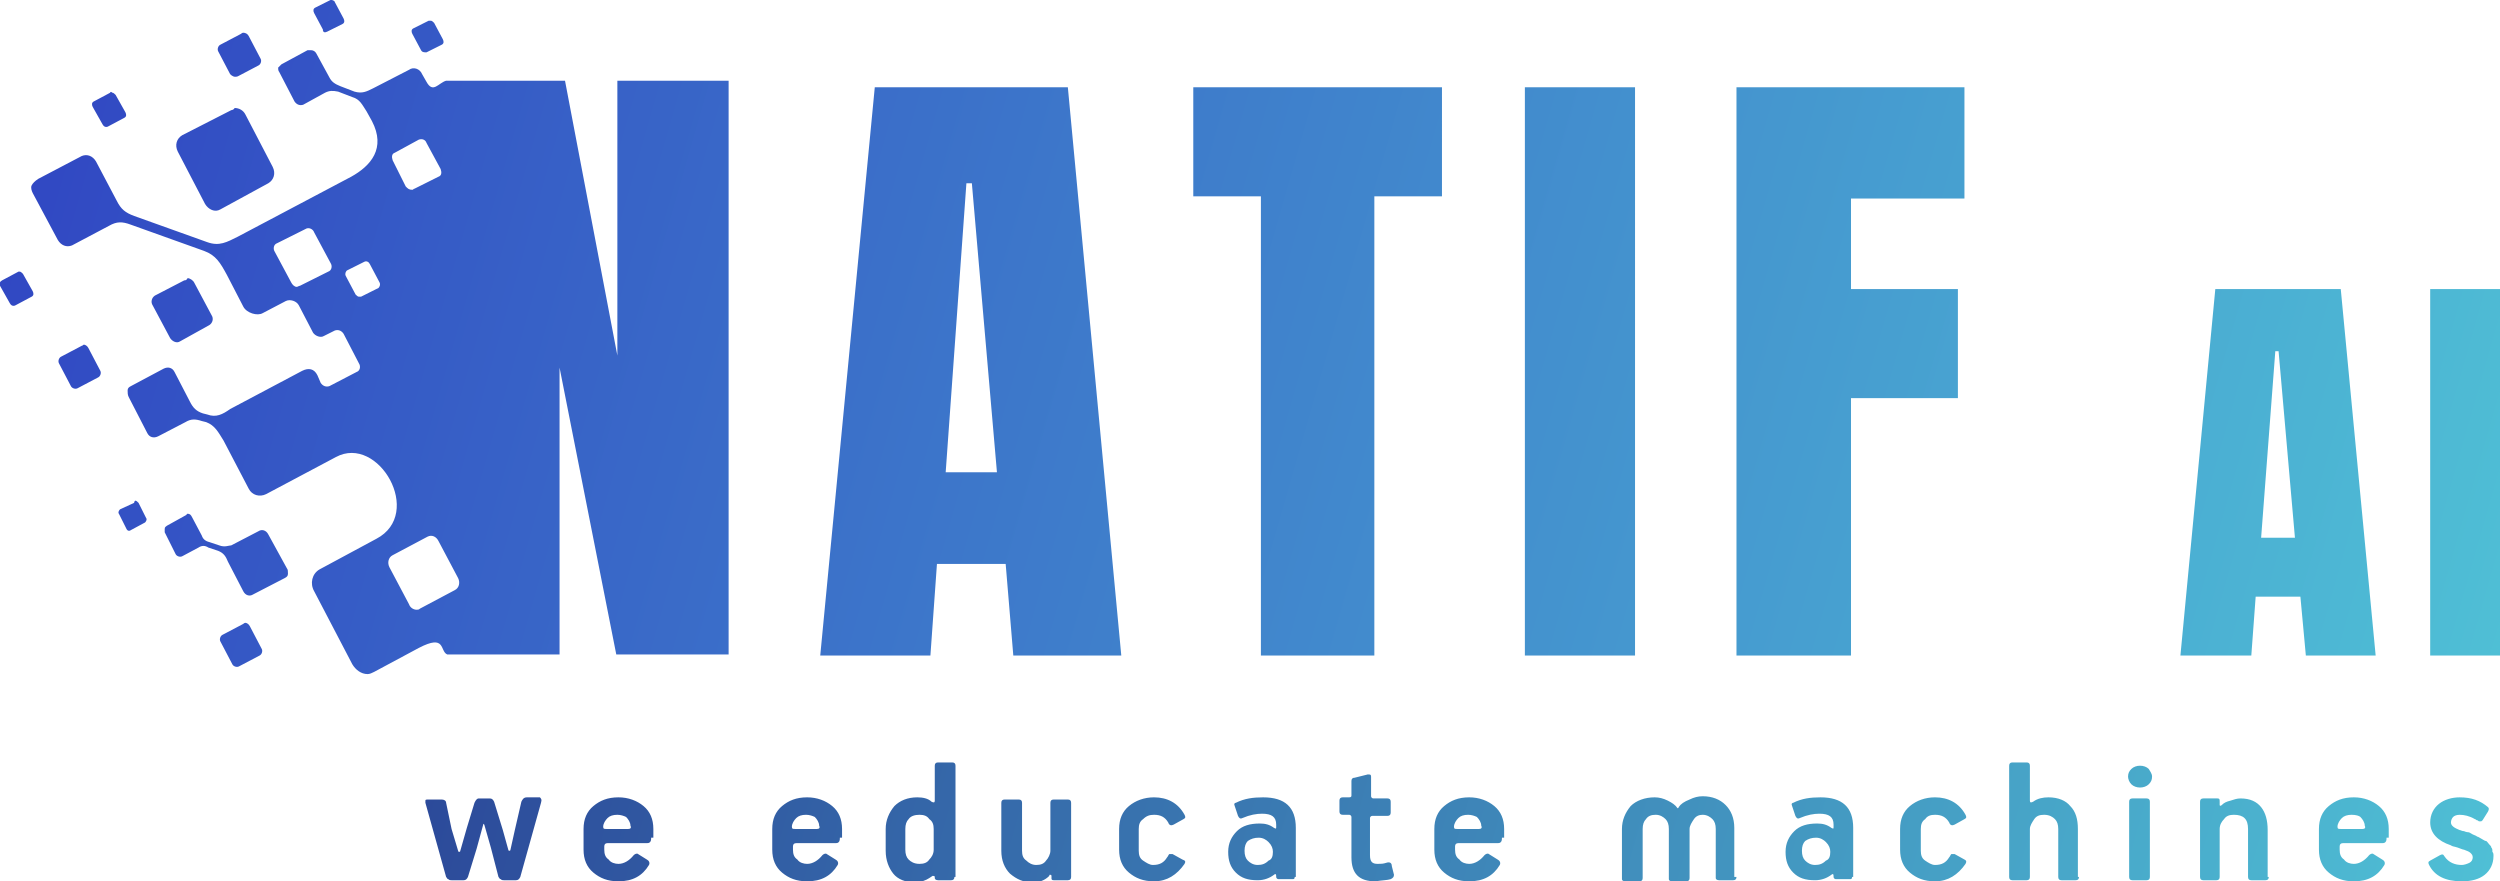 <svg xmlns="http://www.w3.org/2000/svg" xmlns:xlink="http://www.w3.org/1999/xlink" xml:space="preserve" style="enable-background:new 0 0 229.2 80.8" viewBox="0 0 229.2 80.8"><defs><path id="a" d="m22.3 57.2-1.9 1c-.2.1-.3.4-.2.6l1.1 2.1c.1.2.4.3.6.2l1.9-1c.2-.1.3-.4.2-.6l-1.1-2.1c-.1-.2-.3-.3-.4-.3-.1 0-.2.1-.2.1m-5.2-10-1.8 1c-.1.1-.2.1-.2.3v.3l1 2c.1.2.4.3.6.2l1.5-.8c.3-.2.6-.2.9 0l.9.3c.5.2.7.5.9 1l1.4 2.7c.2.4.6.5.9.3l2.9-1.5c.2-.1.3-.2.3-.4s0-.4-.1-.5L24.6 49c-.2-.4-.6-.5-.9-.3L21.2 50c-.2 0-.6.2-1.1 0l-.9-.3c-.4-.1-.6-.3-.7-.6l-.9-1.7c-.1-.2-.2-.3-.4-.3 0 0-.1 0-.1.1m-4.8-1.1-1.3.6c-.1.1-.2.3-.1.4l.7 1.4c.1.2.3.2.4.1l1.3-.7c.1-.1.2-.3.1-.4l-.7-1.4c-.1-.1-.2-.2-.3-.2-.1.1-.1.1-.1.2M7.5 31.7l-1.9 1c-.2.1-.3.4-.2.6l1.1 2.1c.1.2.4.3.6.2l1.9-1c.2-.1.3-.4.2-.6l-1.1-2.1c-.1-.2-.3-.3-.4-.3-.1 0-.1.1-.2.1m201.1.5h.3l1.5 17.1h-3.1l1.3-17.1zm-5.5-5.7-3.2 33.6h6.5l.4-5.4h4.1l.5 5.4h6.4l-3.2-33.6h-11.5zm19.7 33.6h6.5V26.5h-6.5v33.6zM16.9 25.7l-2.7 1.4c-.3.2-.4.6-.2.9l1.6 3c.2.3.6.5.9.3l2.7-1.5c.3-.2.4-.6.2-.9l-1.6-3c-.1-.2-.4-.4-.6-.4-.1.2-.2.2-.3.2m-15.2-.8-1.5.8c-.2.1-.3.3-.2.5l.9 1.6c.1.2.3.3.5.2l1.5-.8c.2-.1.2-.3.1-.5l-.9-1.6c-.1-.1-.2-.2-.3-.2h-.1m19.5-14.8-4.5 2.3c-.5.3-.7.9-.4 1.5l2.5 4.8c.3.5.9.8 1.4.5l4.4-2.4c.5-.3.7-.9.4-1.5l-2.5-4.8c-.2-.4-.6-.6-1-.6 0 .1-.2.2-.3.2M10.1 8.5l-1.5.8c-.2.1-.2.3-.1.5l.9 1.6c.1.2.3.3.5.2l1.5-.8c.2-.1.2-.3.1-.5l-.9-1.6c-.1-.1-.2-.2-.3-.2-.1-.1-.2-.1-.2 0m129.7 51.6h10.1V8h-10.1v52.1zM88.6 16.8h.5l2.3 26.5h-4.7l1.9-26.5zM80.2 8l-5 52.1h10.1l.6-8.4h6.3l.7 8.4h9.9L97.9 8H80.2zm29.2 0v10h6.2v42.1H126V18h6.2V8h-22.8zm49.8 0v52.1h10.5V36.5h9.8v-10h-9.8v-8.3h10.4V8h-20.9zM42.7 53.5zm-5.2 1.9L35.7 52c-.2-.4-.1-.9.3-1.1l3.2-1.7c.4-.2.8 0 1 .4L42 53c.2.4.1.9-.3 1.1l-3.2 1.7c-.1.1-.2.1-.3.1-.3 0-.6-.2-.7-.5M32.6 27l-.9-1.7c-.1-.2 0-.4.1-.5l1.6-.8c.2-.1.4 0 .5.2l.9 1.7c.1.2 0 .4-.1.5l-1.6.8h-.2c-.1 0-.2-.1-.3-.2m-5.9-1.1-1.5-2.8c-.2-.3-.1-.7.2-.8L28 21c.3-.2.7 0 .8.3l1.5 2.8c.2.3.1.7-.2.8l-2.6 1.3c-.1 0-.2.1-.3.1-.2 0-.4-.2-.5-.4m10.5-8.8L36 14.7c-.1-.3-.1-.6.2-.7l2.2-1.2c.3-.1.6 0 .7.3l1.3 2.4c.1.3.1.6-.2.7L38 17.3c-.1 0-.1.1-.2.1-.3 0-.4-.1-.6-.3m-9-12.5-2.4 1.3-.3.3c0 .1 0 .3.1.4L27 9.3c.2.3.5.4.8.3l2-1.1c.4-.2.7-.2 1.2-.1l1.3.5c.7.2.9.7 1.3 1.3l.5.9c1.3 2.5-.1 4.1-1.9 5.1l-10.4 5.5c-1 .5-1.7.9-2.8.5l-6.7-2.4c-.8-.3-1.2-.6-1.6-1.4l-1.9-3.6c-.3-.5-.8-.7-1.3-.5l-4 2.1c-.3.2-.5.4-.6.6-.1.2 0 .5.1.7L5.3 22c.3.5.8.7 1.3.5l3.4-1.8c.7-.4 1.2-.4 2-.1l6.7 2.4c1.1.4 1.5 1.1 2.1 2.2l1.5 2.9c.3.6 1.3.9 1.8.6l2.1-1.1c.4-.2 1 0 1.2.4l1.3 2.5c.2.3.7.5 1 .3l1-.5c.3-.1.6 0 .8.3l1.4 2.7c.2.3.1.7-.2.8l-2.5 1.3c-.3.1-.6 0-.8-.3l-.3-.7c-.3-.6-.8-.7-1.4-.4l-6.6 3.5c-.7.5-1.3.8-2.1.5l-.4-.1c-.6-.2-.9-.5-1.2-1.1L16 34.1c-.2-.4-.6-.5-1-.3l-3 1.6c-.2.1-.3.2-.3.4s0 .4.1.6l1.7 3.3c.2.4.6.5 1 .3l2.5-1.3c.5-.3.9-.3 1.5-.1l.4.1c.8.3 1.1.9 1.6 1.7l2.3 4.4c.3.6 1 .8 1.6.5l6.4-3.4c3.9-2.1 8.1 5.2 3.7 7.5l-5.2 2.8c-.7.4-.9 1.3-.5 2l3.5 6.7c.3.5.8.9 1.4.9.2 0 .4-.1.6-.2l4.1-2.2c2.5-1.3 1.9.3 2.6.6h10.3V33.7L56.5 60h10.3V7.4H56.6v25.2L51.8 7.4H40.9c-.7.2-1.2 1.2-1.8.1l-.4-.7c-.2-.5-.8-.7-1.2-.4l-3.3 1.7c-.6.3-1 .5-1.7.3l-1.3-.5c-.5-.2-.8-.4-1-.8L29 4.9c-.1-.2-.3-.3-.5-.3h-.3m-6.1-1.5-1.9 1c-.2.1-.3.4-.2.6l1.1 2.1c.2.2.4.3.7.2l1.9-1c.2-.1.3-.4.2-.6l-1.1-2.1c-.1-.2-.3-.3-.5-.3 0 0-.1 0-.2.1m17.2-1.2-1.4.7c-.2.1-.2.3-.1.5l.8 1.5c.1.2.3.2.5.2l1.4-.7c.2-.1.2-.3.1-.5l-.8-1.5c-.1-.1-.2-.2-.3-.2h-.2M30.4 0h-.1l-1.4.7c-.2.1-.2.3-.1.5l.8 1.5c0 .3.2.3.4.2l1.4-.7c.2-.1.2-.3.1-.5L30.7.2c0-.1-.2-.2-.3-.2z"/></defs><linearGradient id="b" x1="5.379" x2="226.262" y1="7.201" y2="70.538" gradientUnits="userSpaceOnUse"><stop offset="0" style="stop-color:#3148c3"/><stop offset="1" style="stop-color:#4fbfd5"/></linearGradient><use xlink:href="#a" style="overflow:visible;fill:url(#b)"/><linearGradient id="c" x1="45.296" x2="221.958" y1="51.511" y2="102.168" gradientUnits="userSpaceOnUse"><stop offset="0" style="stop-color:#2c4a9a"/><stop offset="1" style="stop-color:#4fbfd5"/></linearGradient><path d="m49.6 73.6-1.9 6.8c-.1.2-.2.3-.4.3h-1.1c-.1 0-.2 0-.3-.1-.1 0-.1-.1-.2-.2l-.7-2.7-.6-2.1c-.1-.1-.1-.1-.1 0l-.6 2.2-.8 2.6c-.1.2-.2.3-.4.3h-1.1c-.1 0-.2 0-.3-.1-.1 0-.1-.1-.2-.2L39 73.6v-.2c0-.1.1-.1.2-.1h1.3c.2 0 .4.1.4.3l.5 2.4.6 2s0 .1.1.1c0 0 .1 0 .1-.1l.6-2.1.7-2.3c.1-.2.2-.4.4-.4h1c.2 0 .3.1.4.3l.8 2.6.5 1.8s0 .1.1.1c0 0 .1 0 .1-.1l.4-1.8.6-2.6c.1-.2.2-.4.5-.4h1.2c.1.1.2.2.1.5zm10.1 3.2c0 .1 0 .3-.1.4-.1.1-.2.1-.3.1h-3.6c-.2 0-.3.1-.3.3v.3c0 .4.1.7.4.9.2.3.6.4.9.4.5 0 1-.3 1.4-.8.1-.1.3-.2.4-.1l.8.5c.2.1.3.3.2.5-.6 1-1.5 1.5-2.8 1.5-1 0-1.7-.3-2.3-.8-.6-.5-.9-1.2-.9-2.1V76c0-.9.3-1.6.9-2.1s1.3-.8 2.3-.8c.9 0 1.7.3 2.3.8.6.5.9 1.2.9 2.1v.8zm-3.1-2.1c-.4 0-.7.1-.9.3-.2.2-.4.5-.4.8 0 .2.1.2.3.2h2c.2 0 .3-.1.2-.3 0-.3-.2-.6-.4-.8-.2-.1-.5-.2-.8-.2zM77 76.8c0 .1 0 .3-.1.4-.1.1-.2.1-.3.1H73c-.2 0-.3.1-.3.3v.3c0 .4.1.7.4.9.2.3.6.4.9.4.5 0 1-.3 1.4-.8.1-.1.3-.2.4-.1l.8.5c.2.1.3.3.2.5-.6 1-1.5 1.5-2.8 1.5-1 0-1.7-.3-2.3-.8-.6-.5-.9-1.2-.9-2.1V76c0-.9.3-1.6.9-2.1s1.3-.8 2.3-.8c.9 0 1.7.3 2.3.8.6.5.9 1.2.9 2.1v.8zm-3.1-2.1c-.4 0-.7.1-.9.3-.2.2-.4.5-.4.8 0 .2.1.2.3.2h2c.2 0 .3-.1.2-.3 0-.3-.2-.6-.4-.8-.2-.1-.5-.2-.8-.2zm13.6 5.7c0 .2-.1.3-.3.3H86c-.2 0-.3-.1-.3-.2v-.1c0-.1-.1-.1-.2-.1l-.3.2c-.3.2-.8.4-1.3.4-.9 0-1.6-.3-2-.8-.4-.5-.7-1.2-.7-2.1v-2c0-.8.3-1.5.8-2.1.5-.5 1.2-.8 2.1-.8.5 0 1 .1 1.3.4.2.1.3.1.3-.1v-3.2c0-.2.1-.3.3-.3h1.3c.2 0 .3.1.3.3v10.2zm-3.2-5.7c-.4 0-.8.1-1 .4-.2.2-.3.5-.3.9v1.9c0 .4.1.7.3.9.2.2.5.4 1 .4.4 0 .7-.1.9-.4.2-.2.4-.5.4-.9V76c0-.4-.1-.7-.4-.9-.2-.3-.5-.4-.9-.4zm13.9 5.7c0 .2-.1.3-.3.3h-1.3c-.2 0-.2-.1-.2-.2v-.2s0-.1-.1-.1-.1 0-.1.1c-.4.4-.9.6-1.5.6-.9 0-1.5-.3-2.1-.8-.5-.5-.8-1.2-.8-2.1v-4.4c0-.2.1-.3.3-.3h1.3c.2 0 .3.1.3.3V78c0 .4.1.7.4.9.2.2.5.4.9.4s.7-.1.9-.4c.2-.2.4-.6.4-.9v-4.4c0-.2.1-.3.3-.3h1.3c.2 0 .3.1.3.3v6.8zm10.4-1.2c-.7 1-1.6 1.6-2.8 1.6-1 0-1.7-.3-2.3-.8-.6-.5-.9-1.2-.9-2.1V76c0-.9.3-1.6.9-2.1.6-.5 1.4-.8 2.3-.8 1.2 0 2.2.5 2.8 1.6.1.2.1.3-.1.4l-.9.5c-.2.1-.4.1-.5-.2-.3-.5-.7-.7-1.3-.7-.4 0-.7.1-1 .4-.3.2-.4.5-.4.9v2c0 .4.1.7.4.9s.6.4.9.4c.6 0 1-.2 1.3-.7.1-.1.1-.2.2-.3h.3l.9.5c.3.1.3.2.2.4zm10.1 1.2c0 .2-.1.2-.2.2h-1.3c-.1 0-.2-.1-.2-.2v-.1c0-.2-.1-.2-.2-.1-.4.3-.9.5-1.5.5-.9 0-1.5-.2-2-.7-.5-.5-.7-1.1-.7-1.9 0-.8.3-1.4.8-1.9s1.2-.7 2.1-.7c.5 0 .9.1 1.3.4.2.1.2.1.2-.1v-.2c0-.7-.4-1-1.3-1-.5 0-1.1.1-1.8.4-.2.1-.3 0-.4-.2l-.3-.9c-.1-.2 0-.3.1-.3.8-.4 1.6-.5 2.5-.5 2 0 3 .9 3 2.8v4.5zm-2-2.3c0-.3-.1-.6-.4-.9-.2-.2-.5-.4-.9-.4s-.7.1-1 .3c-.2.2-.3.5-.3.9s.1.7.3.9c.2.2.5.4.9.4s.7-.1 1-.4c.3-.1.4-.4.4-.8zm11.1 2.1c0 .2-.1.3-.3.4-.3.1-.8.1-1.4.2-1.5 0-2.2-.7-2.2-2.2v-3.7c0-.1-.1-.2-.2-.2h-.6c-.2 0-.3-.1-.3-.3v-1c0-.2.1-.3.3-.3h.6c.2 0 .2-.1.2-.2v-1.3c0-.2.1-.3.3-.3l1.2-.3c.2 0 .3 0 .3.2V73c0 .1.1.2.2.2h1.3c.2 0 .3.1.3.3v1c0 .2-.1.3-.3.3h-1.4c-.1 0-.2.1-.2.2v3.4c0 .6.2.8.7.8.3 0 .5 0 .8-.1.3-.1.5 0 .5.3l.2.8zm9.9-3.4c0 .1 0 .3-.1.4-.1.1-.2.1-.3.1h-3.6c-.2 0-.3.1-.3.3v.3c0 .4.1.7.4.9.2.3.6.4.9.4.5 0 1-.3 1.4-.8.1-.1.3-.2.4-.1l.8.5c.2.1.3.3.2.5-.6 1-1.5 1.5-2.8 1.5-1 0-1.7-.3-2.3-.8-.6-.5-.9-1.2-.9-2.1V76c0-.9.3-1.6.9-2.1.6-.5 1.3-.8 2.3-.8.9 0 1.7.3 2.3.8.6.5.9 1.2.9 2.1v.8zm-3.1-2.1c-.4 0-.7.1-.9.3-.2.2-.4.5-.4.8 0 .2.1.2.3.2h2c.2 0 .3-.1.2-.3 0-.3-.2-.6-.4-.8-.2-.1-.5-.2-.8-.2zm24.6 5.7c0 .2-.1.3-.3.3h-1.3c-.2 0-.3-.1-.3-.2V76c0-.4-.1-.7-.3-.9-.2-.2-.5-.4-.9-.4-.3 0-.6.1-.8.4-.2.3-.4.6-.4.9v4.5c0 .2-.1.3-.3.3h-1.3c-.2 0-.3-.1-.3-.2V76c0-.4-.1-.7-.3-.9-.2-.2-.5-.4-.9-.4s-.7.1-.9.4c-.2.2-.3.5-.3.9v4.5c0 .2-.1.3-.3.3H149c-.2 0-.3-.1-.3-.2V76c0-.8.3-1.5.8-2.1.5-.5 1.3-.8 2.2-.8.4 0 .8.1 1.2.3.4.2.7.4.9.7 0 0 .1 0 .1-.1.2-.3.5-.5 1-.7.4-.2.8-.3 1.2-.3.9 0 1.6.3 2.1.8s.8 1.2.8 2.1v4.5zm10.6 0c0 .2-.1.2-.2.2h-1.3c-.1 0-.2-.1-.2-.2v-.1c0-.2-.1-.2-.2-.1-.4.3-.9.5-1.5.5-.9 0-1.5-.2-2-.7-.5-.5-.7-1.1-.7-1.9 0-.8.3-1.4.8-1.9s1.2-.7 2.1-.7c.5 0 .9.1 1.3.4.2.1.2.1.2-.1v-.2c0-.7-.4-1-1.3-1-.5 0-1.1.1-1.8.4-.2.1-.3 0-.4-.2l-.3-.9c-.1-.2 0-.3.1-.3.8-.4 1.6-.5 2.5-.5 2 0 3 .9 3 2.8v4.5zm-2-2.3c0-.3-.1-.6-.4-.9-.2-.2-.5-.4-.9-.4s-.7.1-1 .3c-.2.2-.3.5-.3.9s.1.7.3.9c.2.2.5.4.9.4s.7-.1 1-.4c.3-.1.4-.4.4-.8zm12.4 1.1c-.7 1-1.6 1.6-2.8 1.6-1 0-1.7-.3-2.3-.8-.6-.5-.9-1.2-.9-2.1V76c0-.9.3-1.6.9-2.1.6-.5 1.4-.8 2.3-.8 1.2 0 2.2.5 2.8 1.6.1.2.1.3-.1.4l-.9.5c-.2.1-.4.1-.5-.2-.3-.5-.7-.7-1.3-.7-.4 0-.7.1-.9.4-.3.2-.4.5-.4.9v2c0 .4.1.7.4.9.3.2.6.4.9.4.6 0 1-.2 1.3-.7.1-.1.1-.2.2-.3h.3l.9.5c.2.1.2.2.1.4zm10.4 1.2c0 .2-.1.3-.3.3H189c-.2 0-.3-.1-.3-.3V76c0-.4-.1-.7-.3-.9-.2-.2-.5-.4-1-.4-.4 0-.7.1-.9.4-.2.3-.4.6-.4.9v4.4c0 .2-.1.3-.3.3h-1.3c-.2 0-.3-.1-.3-.3V70.2c0-.2.1-.3.3-.3h1.3c.2 0 .3.1.3.3v3.2c0 .2.1.2.3.1.4-.3.9-.4 1.4-.4.9 0 1.6.3 2 .8.5.5.7 1.2.7 2.1v4.4zm6.7-9.2c0 .3-.1.5-.3.7-.2.2-.5.3-.8.3-.3 0-.6-.1-.8-.3-.2-.2-.3-.5-.3-.7 0-.3.1-.5.3-.7.2-.2.5-.3.8-.3.3 0 .6.1.8.3.1.2.3.4.3.7zm-2.1 9.2v-6.9c0-.2.1-.3.3-.3h1.3c.2 0 .3.1.3.3v6.9c0 .2-.1.3-.3.3h-1.3c-.2 0-.3-.1-.3-.3zm12.8 0c0 .2-.1.3-.3.3h-1.3c-.2 0-.3-.1-.3-.3V76c0-.9-.4-1.3-1.3-1.3-.4 0-.7.1-.9.4-.2.2-.4.5-.4.9v4.4c0 .2-.1.3-.3.3H202c-.2 0-.3-.1-.3-.3v-6.9c0-.2.1-.3.3-.3h1.3c.2 0 .2.1.2.3v.3c0 .1.1.1.2 0 .2-.2.4-.3.8-.4.3-.1.6-.2.9-.2.9 0 1.5.3 1.9.8.4.5.6 1.2.6 2.1v4.3zm10.8-3.6c0 .1 0 .3-.1.4-.1.1-.2.1-.3.1h-3.6c-.2 0-.3.1-.3.3v.3c0 .4.1.7.4.9.2.3.6.4.9.4.5 0 1-.3 1.4-.8.1-.1.3-.2.4-.1l.8.5c.2.1.3.3.2.5-.6 1-1.5 1.5-2.8 1.5-1 0-1.7-.3-2.3-.8-.6-.5-.9-1.2-.9-2.1V76c0-.9.3-1.6.9-2.1.6-.5 1.3-.8 2.3-.8.9 0 1.7.3 2.3.8.6.5.9 1.2.9 2.1v.8zm-3.2-2.1c-.4 0-.7.1-.9.3-.2.2-.4.5-.4.8 0 .2.1.2.3.2h2c.2 0 .3-.1.2-.3 0-.3-.2-.6-.4-.8-.1-.1-.4-.2-.8-.2zm13 3.8c0 .7-.3 1.3-.8 1.7-.5.4-1.2.6-2.1.6-1.5 0-2.5-.5-3-1.5-.1-.2-.1-.3.1-.4l.9-.5c.2-.1.3-.1.4.1.4.6 1 .8 1.6.8.2 0 .5-.1.7-.2.2-.1.3-.3.3-.5s-.1-.3-.2-.4c-.1-.1-.3-.2-.6-.3-.1 0-.3-.1-.6-.2s-.5-.1-.6-.2c-1.2-.4-1.9-1.1-1.9-2.1 0-.7.3-1.3.8-1.7.5-.4 1.2-.6 1.9-.6 1.1 0 1.9.3 2.6.9.1.1.1.2 0 .4l-.5.8c-.1.1-.1.1-.2.1h-.1c-.1 0-.1-.1-.2-.1s-.1-.1-.2-.1c-.5-.3-1-.4-1.4-.4-.3 0-.5.1-.6.2s-.2.3-.2.5c0 .3.3.5.8.7.1 0 .2.1.4.1.2.1.4.1.4.1.1 0 .2.1.4.2s.3.1.4.2c.1 0 .2.1.4.2s.3.2.4.2.2.2.3.3c.1.1.2.2.2.3.1.1.1.2.1.4.1.1.1.2.1.4z" style="fill:url(#c)"/></svg>